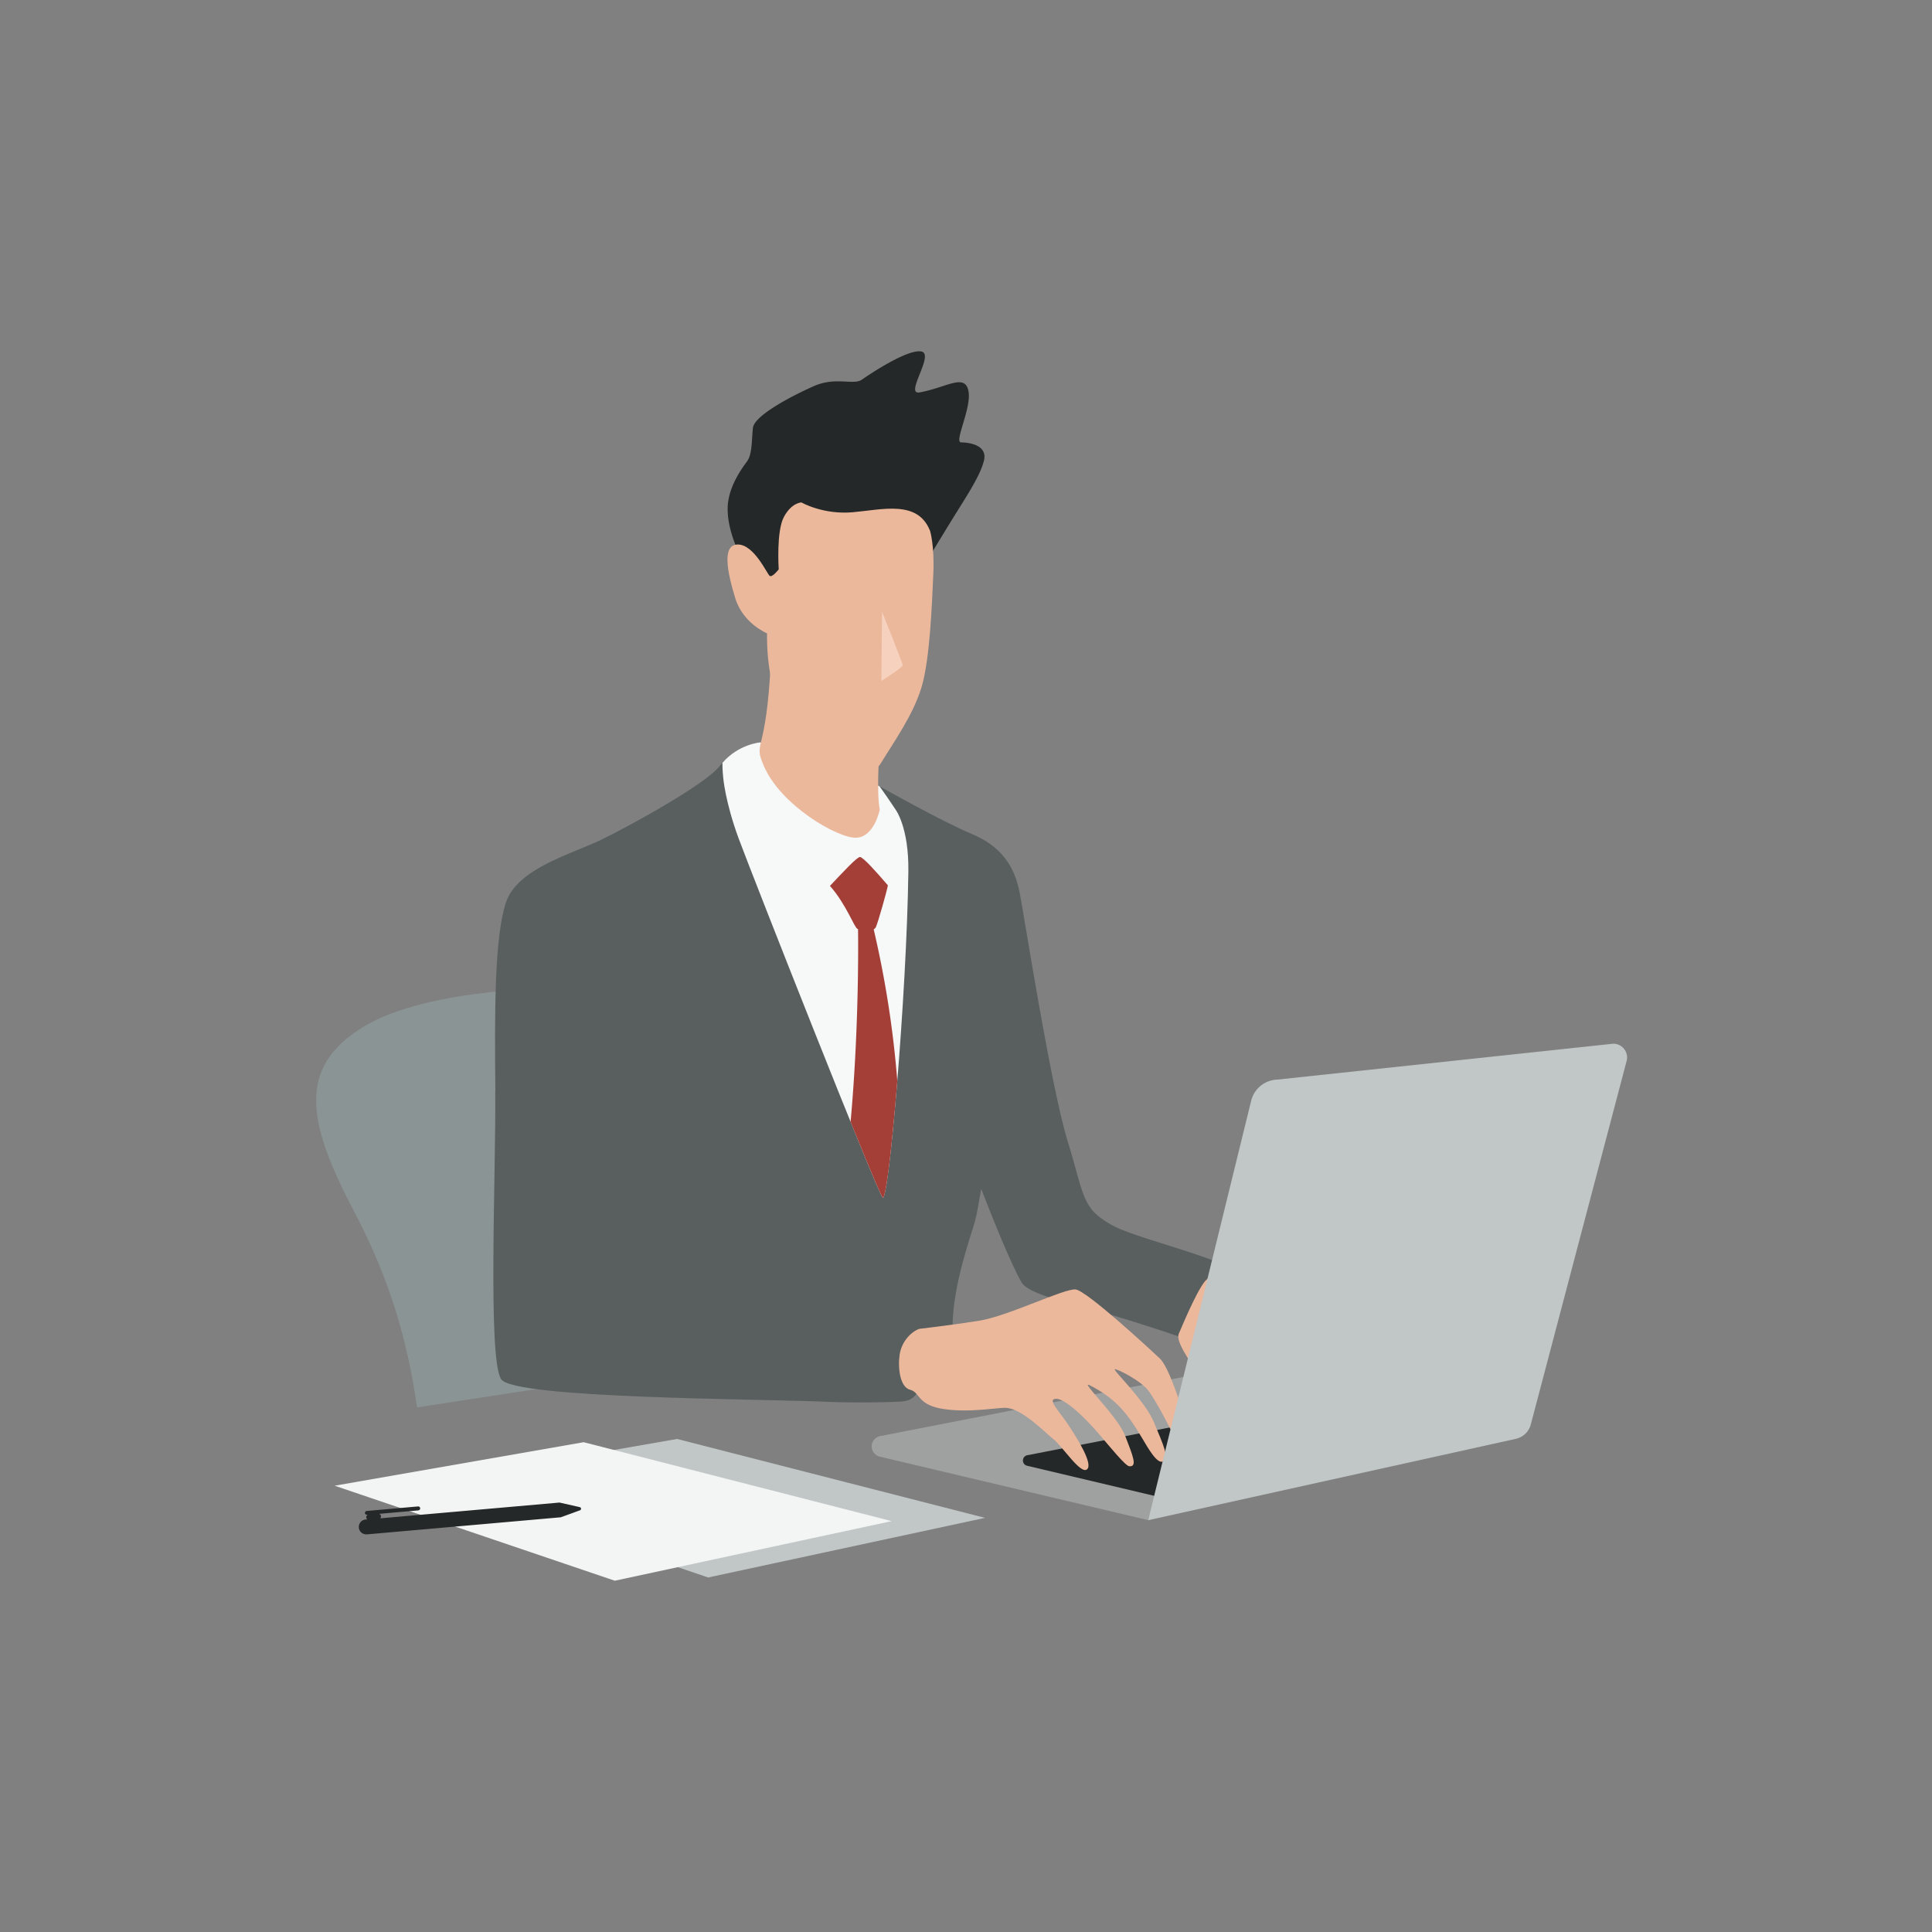 <svg xmlns="http://www.w3.org/2000/svg" width="135" height="135" fill="none"><rect width="100%" height="100%" fill="#808080" stroke="none"/><mask id="a" width="135" height="135" x="0" y="0" maskUnits="userSpaceOnUse" style="mask-type:alpha"><path fill="#D9D9D9" d="M0 0h135v135H0z"/></mask><g mask="url(#a)"><path fill="#8B9494" d="M29.14 98.34c-.675-4.784-1.953-9.05-4.405-13.705-3.268-6.208-3.994-10.041.635-12.87s14.157-2.736 14.157-2.736l7.706 26.534-18.097 2.782z"/><path fill="#595F5F" d="M34.614 76.245c-.06-5.598-.06-10.712.726-13.146.785-2.433 4.597-3.407 6.716-4.444 2.118-1.034 7.304-3.899 8.235-5.134 1.15-1.52 2.83-1.262 2.83-1.262l8.237 2.63s4.538 2.558 6.533 3.38c1.994.822 2.994 2.19 3.36 4.11.365 1.914 2.168 13.517 3.35 17.35 1.178 3.834.955 4.711 3.132 5.896s10.053 2.709 10.053 4.532l-4.25 3.636s-2.913-1.037-5.935-1.928c-2.67-.79-5.711-1.378-6.223-2.264-.767-1.331-2.1-4.678-2.816-6.529-.183 1.093-.338 1.933-.43 2.25-.365 1.276-1.51 4.38-1.575 7.3l-2.492 4.739c-.288.408-.616.537-1.114.574-.804.055-3.123.105-5.223.014-4.716-.207-21.73-.22-22.698-1.561s-.366-14.546-.425-20.143z"/><path fill="#F7F8F8" d="M50.53 54.285s-.05-.423-.05-.983c1.136-1.309 2.647-1.428 2.647-1.428l8.236 3.021s.036.023.105.06c.63.882 1.09 1.584 1.09 1.584s.96 1.217.914 4.38c-.114 8.536-1.379 23.247-1.799 22.76-.424-.486-9.085-22.457-10.053-25.074-.967-2.617-1.09-4.32-1.09-4.32"/><path fill="#9FA0A0" d="m80.231 106.222-18.745-4.435a.736.736 0 0 1 .005-1.438l21.808-4.251-3.072 10.124z"/><path fill="#252828" d="m81.396 104.699-9.624-2.278a.376.376 0 0 1 0-.734l11.199-2.181-1.576 5.197zM64.85 39.055s.727-1.203 1.68-2.755c.955-1.552 1.95-3.012 2.224-4.11.274-1.097-1.046-1.276-1.589-1.276s.772-2.447.498-3.636-1.53-.198-3.406.142c-1.082.197 1.073-2.677.123-2.86-.954-.184-3.57 1.56-4.159 1.97-.588.408-1.817-.23-3.36.454s-4.159 2.052-4.25 2.92-.046 1.827-.406 2.328c-.365.5-1.36 1.827-1.36 3.333s.757 2.98.757 2.98 1.726 3.334 4.264 2.92c2.543-.408 8.985-2.42 8.985-2.42z"/><path fill="#ECB89C" d="M64.983 37.075s.324 1.019.233 3.025c-.092 2.007-.229 5.932-.817 7.898-.59 1.96-1.904 3.788-2.877 5.376-.698 1.148-4.063 1.12-5.286-.753-1.224-1.873-2.685-4.169-2.639-8.365 0 0-1.68-.684-2.223-2.466-.544-1.782-.954-3.742.182-3.742 1.137 0 2.041 2.052 2.224 2.19.182.138.634-.455.634-.455s-.182-2.663.365-3.668c.544-1.006 1.224-1.006 1.224-1.006s1.497.868 3.584.684 4.528-.867 5.391 1.277z"/><path fill="#F5D1BE" d="M61.632 42.746s1.452 3.604 1.452 3.742-1.498 1.098-1.498 1.098z"/><path fill="#ECB89C" d="M61.509 51.651s-.31 3.38-.037 4.931c0 0-.379 1.91-1.648 1.956s-5.277-2.25-6.46-5.037c-.758-1.786.183-.592.498-7.3.32-6.708 7.647 5.455 7.647 5.455z"/><path fill="#A43F38" d="M60.089 59.882c.223 0 1.214 1.12 1.954 1.983-.083.437-.676 2.553-.84 2.916-.183.395-1.037.188-1.279.128-.219-.055-.762-1.68-1.93-3.007 1.017-1.079 1.894-2.02 2.1-2.02z"/><path fill="#A43F38" d="M59.952 64.905h1.09a71 71 0 0 1 1.658 10.63c-.388 4.756-.812 8.388-1.027 8.14-.128-.147-1.027-2.296-2.237-5.285.635-7.002.52-13.49.52-13.49z"/><path fill="#ECB89C" d="M91.672 91.816s-2.904-2.604-4.31-2.783c-1.406-.183-2.36.092-2.904.276-.543.183-1.77 3.15-2.086 3.88-.32.73 1.498 2.736 1.771 3.788.274 1.051 1.36.32 1.27-1.098-.092-1.414-.229-2.69.771-3.242 1-.546 3.72 2.829 3.72 2.829l1.772-3.65zM76.734 100.139c-.776-.91-2.246-2.397-2.926-2.397s.196.845.83 1.804c.635.96 1.772 2.76 1.316 3.127-.452.368-1.671-1.565-2.351-2.116-.68-.547-2.096-2.039-3.228-2.177-.548-.064-2.497.358-4.401.083-1.904-.276-1.657-1.171-2.383-1.355s-.863-1.598-.726-2.465c.137-.868.74-1.543 1.356-1.786 0 0 2.132-.244 4.177-.565 2.04-.322 5.99-2.282 6.761-2.19.772.092 5.081 4.063 5.899 4.84.817.775 1.95 5.018 2.36 5.748.406.73-.74.868-1.557-.684 0 0-1.136-2.269-1.68-2.907-.543-.638-1.89-1.34-2.255-1.428-.365-.092 2.04 2.098 2.72 3.742s1.046 2.42.635 2.691c-.406.275-1.104-.992-1.46-1.589-1-1.69-1.822-2.782-3.675-3.719-.767-.386 1.926 2.117 2.474 3.531.543 1.414.876 2.176.287 2.13-.269-.023-1.355-1.363-2.168-2.318z"/><path fill="#C1C6C6" d="m112.717 72.93-23.456 2.508a1.94 1.94 0 0 0-1.84 1.501l-7.19 29.285 25.688-5.684a1.39 1.39 0 0 0 1.046-1.001l6.697-25.405a.958.958 0 0 0-.945-1.203M47.311 100.548l21.52 5.514-19.347 4.165-19.576-6.64z"/><path fill="#F3F4F4" d="m40.783 100.775 21.525 5.515-19.348 4.164-19.576-6.639z"/><path fill="#252828" d="M25.082 106.787a.517.517 0 0 1 .462-.61l.118-.009a.196.196 0 0 1 .032-.322h-.046a.13.13 0 0 1-.146-.119c-.004-.074.05-.143.124-.147l3.588-.317a.137.137 0 0 1 .146.124.14.14 0 0 1-.078.138l-.045.014-2.748.243a.19.19 0 0 1 .132.17.2.2 0 0 1-.046.142l12.523-1.102 1.42.322c.1.027.114.169.018.215l-1.347.492-13.536 1.193c-.27.023-.525-.151-.57-.417z"/></g></svg>